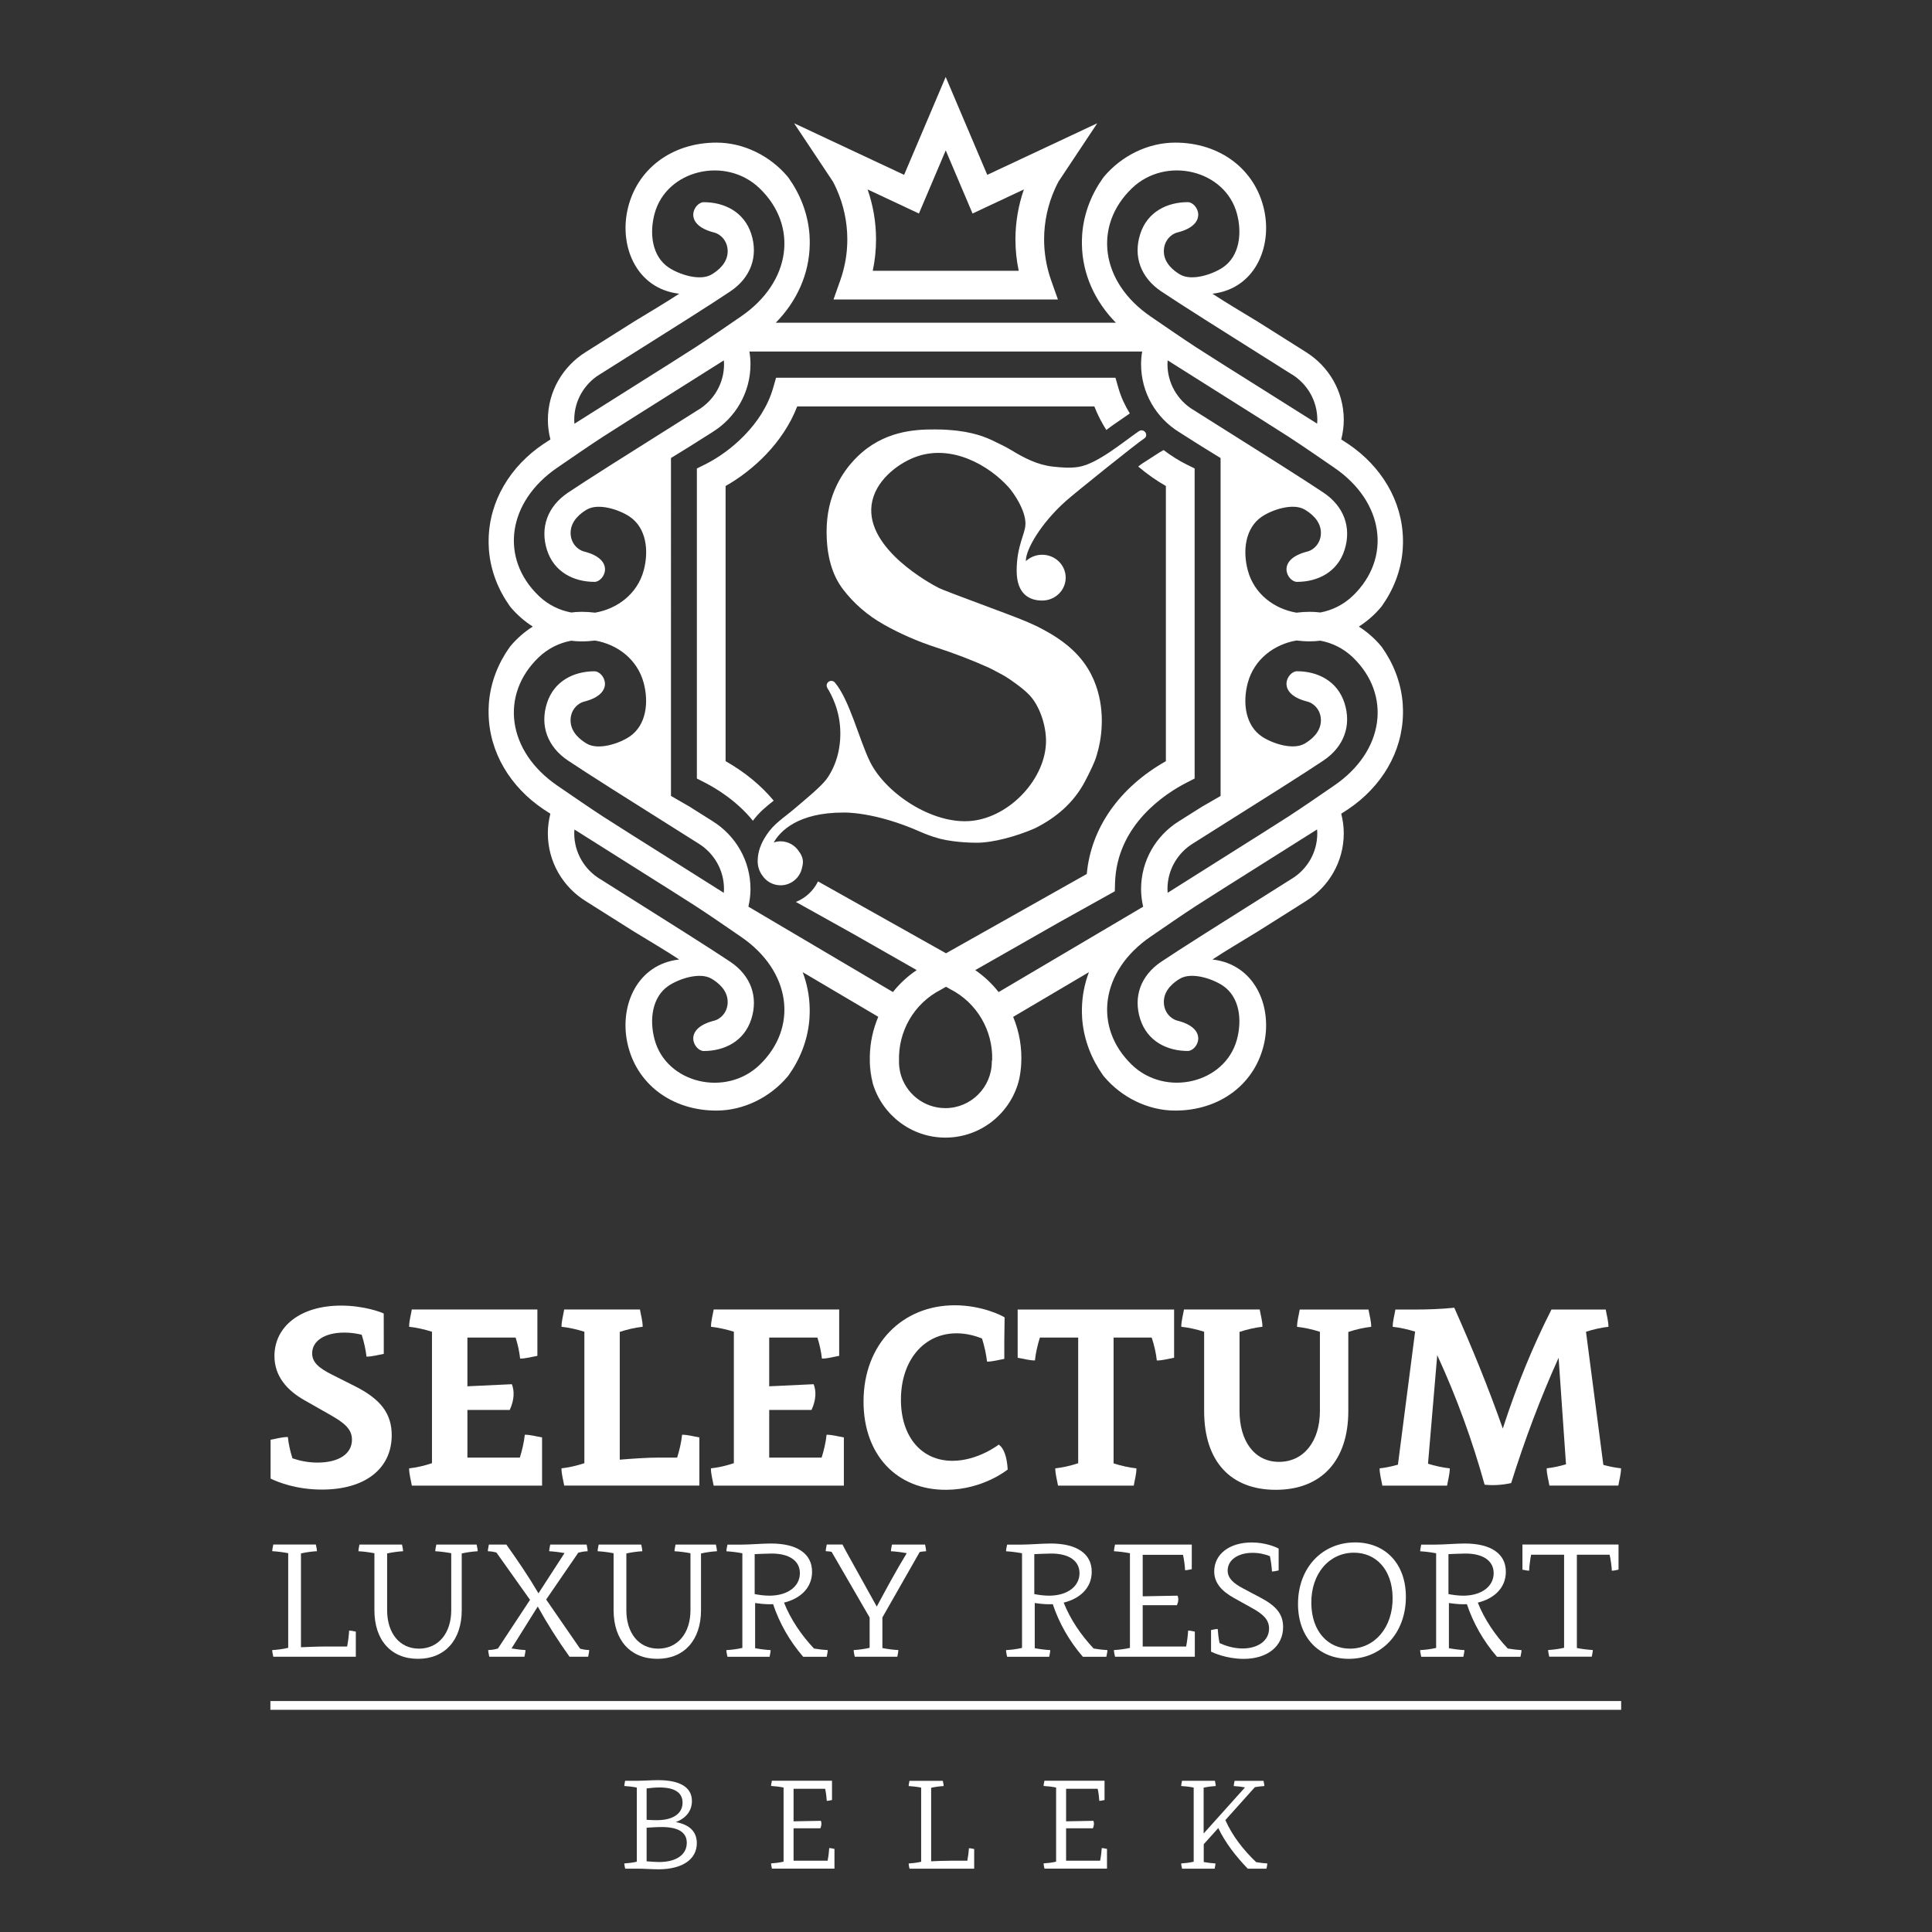 <?xml version="1.0" encoding="utf-8"?>
<!-- Generator: Adobe Illustrator 23.0.3, SVG Export Plug-In . SVG Version: 6.00 Build 0)  -->
<svg version="1.1" id="Layer_1" xmlns="http://www.w3.org/2000/svg" xmlns:xlink="http://www.w3.org/1999/xlink" x="0px" y="0px"
	 viewBox="0 0 425.2 425.2" style="enable-background:new 0 0 425.2 425.2;" xml:space="preserve">
<rect x="0" y="0" width="425.2" height="425.2" fill="#333333" stroke="none"/>
<style type="text/css">
	.st0{fill:#ffffff;}
	.st1{fill:none;}
	.st2{fill:#666566;}
	.st3{fill:#FFFFFF;}
</style>
<g id="XMLID_151_">
	<g>
		
			<linearGradient id="SVGID_1_" gradientUnits="userSpaceOnUse" x1="209.521" y1="125.776" x2="209.521" y2="198.833" gradientTransform="matrix(1 0 0 1 0 9.976)">
			<stop  offset="0.122" style="stop-color:#A21D21"/>
			<stop  offset="1" style="stop-color:#5F0B0C"/>
		</linearGradient>
		<path class="st0" d="M252.26,95.74c0-0.57-0.46-1.03-1.03-1.03c-0.24,0-0.44,0.09-0.62,0.23l-0.01-0.01
			c-3.54,2.45-9.08,7.13-13.18,7.82c-1.84,0.31-3.82,0.15-5.71-0.06c-3.34-0.37-6.27-1.87-9.11-3.6c-1.26-0.77-2.61-1.39-3.94-2.04
			c-1.58-0.77-4.54-2.07-9.79-2.42c-0.48-0.05-0.96-0.08-1.41-0.09c-4.25-0.09-10.67-0.23-16.57,4.09
			c-1.03,0.76-4.36,3.34-6.67,8.03c-1.53,3.11-2.3,6.55-2.3,10.33c0,5.31,1.2,9.54,3.6,12.69c2.4,3.15,5.39,5.74,8.97,7.76
			c3.58,2.02,7.44,3.72,11.58,5.06c4.14,1.35,8,2.84,11.58,4.46c0.31,0.14,0.58,0.3,0.88,0.44c0.68,0.36,1.37,0.71,2.03,1.08
			c0.21,0.11,0.41,0.23,0.61,0.35c0.87,0.5,3.95,2.59,5.44,4.2c2.23,2.4,3.56,6.55,3.6,9.86c0.1,8.28-7.83,16.93-16.44,17.78
			c-8.49,0.84-18.88-6.04-22.32-13.07c-2.36-4.82-4.51-13.66-7.74-17.42c0,0,0,0,0,0c-0.19-0.2-0.45-0.33-0.75-0.33
			c-0.57,0-1.03,0.46-1.03,1.03c0,0.18,0.06,0.34,0.14,0.49c0,0-0.01,0.01-0.01,0.01c0.95,1.53,2.83,5.04,2.88,9.8
			c0.01,1.33,0,5.28-2.33,9.22c-0.14,0.23-0.24,0.4-0.31,0.51c-1.03,1.62-3.06,3.35-7.12,6.8c-2.89,2.46-4.82,3.5-6.55,6.15
			c-1.1,1.69-1.85,3.47-1.88,5.58c-0.02,1.24,0.36,2.32,0.98,3.18c0.86,1.33,2.35,2.22,4.06,2.22c2.36,0,4.32-1.7,4.74-3.94
			c0.06-0.24,0.12-0.5,0.15-0.76c0.14-0.95-0.22-1.93-0.81-2.7c-0.86-1.36-2.36-2.28-4.09-2.28c-0.53,0-1.03,0.1-1.5,0.26
			c1.41-2.51,5.35-6.59,15.31-6.59c0,0,6.75-0.3,17.04,4.27c0.21,0.09,1.28,0.57,2.8,1.07c0.43,0.14,0.9,0.28,1.42,0.42
			c1.08,0.28,4.12,0.88,8.12,0.88c3.68,0,8.88-1.46,12.71-3.14c0.07-0.04,0.12-0.05,0.16-0.07c4.59-2.31,8.38-5.52,10.85-10.11
			c1.36-2.54,2.22-4.52,2.47-5.28c0.12-0.36,0.91-2.75,1.18-5.44c0.17-1.65,0.94-9.16-3.79-15.59c-2.95-4.01-7.01-6.22-8.97-7.29
			c-0.73-0.4-1.36-0.71-2.17-1.08c-2.08-0.97-4.32-1.81-9.41-3.71c-7.11-2.66-10.67-3.98-11.58-4.46
			c-1.38-0.72-15.86-8.43-14.6-18.18c0.68-5.22,5.61-8.96,9.41-10.45c8.14-3.18,16.55,1.86,20.76,6.58c1,1.12,3.7,4.89,3.7,8.04
			c0,0.02-0.01,0.03-0.01,0.05c0,2.09-1.93,4.74-1.93,10.26c0,5.2,2.85,6.57,5.61,6.57c2.86,0,5.18-2.25,5.18-5.04
			c0-2.78-2.32-5.04-5.18-5.04c-1.39,0-2.65,0.54-3.58,1.4c0-0.04,0-0.08,0-0.13c0-2.41,3.22-8.1,8.77-13.07
			c1.85-1.66,15.62-12.73,17.21-13.74l-0.01-0.02C252.07,96.4,252.26,96.09,252.26,95.74z"/>
	</g>
</g>
<path id="XMLID_150_" class="st1" d="M125.71,134.8c0.76-0.1,1.53-0.15,2.3-0.15c1.01,0,1.99,0.07,2.95,0.19
	c4.92-0.84,9.3-4.12,10.7-9.27c1.19-4.38,0.57-9.4-3.09-11.87c-2.23-1.5-6.87-3.1-9.48-1.52c-1.19,0.72-3.51,2.37-3.51,5.09
	c0,2.43,1.75,3.81,2.92,4.1c7.17,1.77,4.45,6.69,2.35,6.69c-4.48,0-8.9-2.08-10.47-7.02c-1.57-4.92,0.1-9.6,4.66-12.64
	c2.52-1.68,5.07-3.31,7.63-4.94c0.66-0.42,1.33-0.85,1.99-1.27l8.16-5.15l3.76-2.37l6.88-4.34l0.32-0.2l0,0.01
	c3.34-2.08,5.57-5.77,5.57-9.99c0-0.29-0.02-0.56-0.04-0.84l-17.54,11.06l-1,0.63l-1.75,1.1l-6.32,4.02
	c-3.53,2.31-6.18,4.16-10.03,6.79c-11.09,7.57-12.66,20-4.11,28.22C120.62,133.12,123.12,134.31,125.71,134.8z"/>
<path id="XMLID_149_" class="st1" d="M163.06,206.15c-3.85-2.63-6.5-4.49-10.03-6.79l-6.32-4.02l-1.75-1.1l-1-0.63l-17.54-11.06
	c-0.02,0.28-0.04,0.56-0.04,0.84c0,4.22,2.23,7.92,5.57,9.99l0-0.01l0.32,0.2l6.88,4.34l3.76,2.37l8.16,5.15
	c0.66,0.42,1.33,0.85,1.99,1.27c2.56,1.63,5.11,3.26,7.63,4.94c4.55,3.04,6.22,7.72,4.66,12.64c-1.58,4.94-5.99,7.02-10.47,7.02
	c-2.1,0-4.82-4.92,2.35-6.69c1.17-0.29,2.92-1.67,2.92-4.11c0-2.72-2.32-4.37-3.51-5.09c-2.6-1.57-7.25,0.02-9.48,1.52
	c-3.67,2.47-4.28,7.49-3.09,11.87c2.61,9.61,15.65,12.72,23.1,5.56C175.72,226.15,174.15,213.72,163.06,206.15z"/>
<path id="XMLID_148_" class="st1" d="M143.95,82.2l1-0.63l1.75-1.1l6.32-4.02c3.53-2.31,6.18-4.16,10.03-6.79
	c11.09-7.57,12.66-20,4.11-28.22c-7.45-7.16-20.49-4.05-23.1,5.56c-1.19,4.37-0.58,9.4,3.09,11.87c2.23,1.5,6.87,3.1,9.48,1.52
	c1.19-0.72,3.51-2.37,3.51-5.09c0-2.44-1.75-3.82-2.92-4.11c-7.17-1.77-4.45-6.69-2.35-6.69c4.48,0,8.89,2.08,10.47,7.02
	c1.57,4.92-0.1,9.6-4.66,12.64c-2.52,1.68-5.07,3.31-7.63,4.94c-0.66,0.42-1.33,0.85-1.99,1.27l-8.16,5.15l-3.76,2.37l-6.88,4.34
	l-0.32,0.2l0-0.01c-3.34,2.08-5.57,5.77-5.57,9.99c0,0.28,0.02,0.56,0.04,0.84L143.95,82.2z"/>
<path id="XMLID_147_" class="st1" d="M139.02,183.7l1.75,1.1l1,0.63l17.54,11.06c0.02-0.28,0.04-0.56,0.04-0.84
	c0-4.22-2.23-7.91-5.57-9.99l0,0l-0.32-0.2l-6.88-4.34l-3.76-2.37l-8.16-5.15c-0.66-0.42-1.33-0.85-1.99-1.27
	c-2.56-1.63-5.11-3.26-7.63-4.94c-4.55-3.04-6.22-7.72-4.66-12.64c1.58-4.94,5.99-7.02,10.47-7.02c2.1,0,4.82,4.92-2.35,6.69
	c-1.17,0.29-2.92,1.67-2.92,4.11c0,2.72,2.32,4.37,3.51,5.09c2.6,1.57,7.25-0.02,9.48-1.52c3.67-2.47,4.28-7.49,3.09-11.87
	c-1.4-5.14-5.78-8.42-10.7-9.27c-0.96,0.12-1.94,0.19-2.95,0.19c-0.77,0-1.54-0.05-2.3-0.15c-2.59,0.48-5.09,1.68-7.15,3.66
	c-8.55,8.22-6.98,20.65,4.11,28.22c3.86,2.63,6.5,4.49,10.03,6.79L139.02,183.7z"/>
<path id="XMLID_146_" class="st1" d="M253.23,69.65c3.85,2.63,6.5,4.49,10.03,6.79l6.32,4.02l1.75,1.1l1,0.63l17.54,11.06
	c0.02-0.28,0.04-0.56,0.04-0.84c0-4.22-2.23-7.92-5.57-9.99l0,0.01l-0.33-0.2l-6.88-4.34l-3.76-2.37l-8.16-5.15
	c-0.66-0.42-1.33-0.84-1.99-1.27c-2.56-1.63-5.11-3.26-7.63-4.94c-4.55-3.04-6.22-7.72-4.66-12.64c1.58-4.94,5.99-7.02,10.47-7.02
	c2.1,0,4.82,4.91-2.35,6.69c-1.17,0.29-2.92,1.67-2.92,4.11c0,2.72,2.32,4.37,3.51,5.09c2.6,1.57,7.25-0.02,9.48-1.52
	c3.67-2.47,4.28-7.49,3.09-11.87c-2.61-9.62-15.65-12.73-23.1-5.56C240.57,49.65,242.14,62.08,253.23,69.65z"/>
<path id="XMLID_145_" class="st1" d="M277.27,92.1l-1.75-1.1l-1-0.63L256.98,79.3c-0.02,0.28-0.04,0.56-0.04,0.84
	c0,4.22,2.23,7.91,5.57,9.99l0-0.01l0.32,0.2l6.88,4.34l3.76,2.37l8.16,5.15c0.66,0.42,1.33,0.84,1.99,1.27
	c2.56,1.63,5.11,3.26,7.63,4.94c4.55,3.04,6.22,7.72,4.66,12.64c-1.58,4.94-5.99,7.02-10.47,7.02c-2.1,0-4.82-4.91,2.35-6.69
	c1.17-0.29,2.92-1.67,2.92-4.1c0-2.72-2.32-4.37-3.51-5.09c-2.6-1.57-7.25,0.02-9.48,1.52c-3.67,2.47-4.28,7.49-3.09,11.87
	c1.4,5.14,5.78,8.42,10.7,9.27c0.96-0.12,1.94-0.19,2.95-0.19c0.77,0,1.54,0.06,2.3,0.15c2.59-0.49,5.08-1.68,7.15-3.67
	c8.55-8.22,6.98-20.65-4.11-28.22c-3.85-2.63-6.5-4.49-10.03-6.79L277.27,92.1z"/>
<path id="XMLID_144_" class="st1" d="M192.08,59.59h32.12c-0.48-2.26-0.72-4.58-0.72-6.91c0-3.75,0.63-7.47,1.86-10.99l-11.3,5.3
	l-5.9-13.89l-5.9,13.89l-11.29-5.3c1.22,3.52,1.86,7.24,1.86,10.99C192.8,55.02,192.56,57.33,192.08,59.59z"/>
<path id="XMLID_143_" class="st1" d="M290.58,141c-0.76,0.1-1.53,0.15-2.3,0.15c-1.01,0-1.99-0.07-2.95-0.19
	c-4.92,0.84-9.3,4.12-10.7,9.27c-1.19,4.38-0.57,9.4,3.09,11.87c2.23,1.5,6.87,3.1,9.48,1.52c1.19-0.72,3.51-2.37,3.51-5.09
	c0-2.44-1.75-3.82-2.92-4.11c-7.17-1.77-4.45-6.69-2.35-6.69c4.48,0,8.9,2.08,10.47,7.02c1.57,4.92-0.1,9.6-4.66,12.64
	c-2.52,1.68-5.07,3.31-7.63,4.94c-0.66,0.42-1.33,0.85-1.99,1.27l-8.16,5.15l-3.76,2.37l-6.88,4.34l-0.32,0.2l0,0
	c-3.34,2.08-5.57,5.77-5.57,9.99c0,0.29,0.02,0.56,0.04,0.84l17.54-11.06l1-0.63l1.75-1.1l6.32-4.02c3.53-2.31,6.18-4.16,10.03-6.79
	c11.09-7.57,12.66-20,4.11-28.22C295.67,142.68,293.17,141.49,290.58,141z"/>
<path id="XMLID_140_" class="st1" d="M251.12,195.65c0-6.29,3.32-11.79,8.29-14.9l0,0l0.01-0.01l5.14-3.24l4.06-2.34V100.8
	l-4.06-2.5l-5.14-3.25l-0.01-0.01h0c-4.97-3.1-8.29-8.61-8.29-14.9c0-0.95,0.09-1.88,0.24-2.78h-86.44c0.15,0.9,0.24,1.83,0.24,2.78
	c0,6.29-3.32,11.79-8.29,14.9l-0.01,0.01l-5.14,3.25l-4.06,2.5v74.37l4.06,2.34l5.14,3.24l0.01,0.01v0c4.97,3.1,8.29,8.61,8.29,14.9
	c0,1.34-0.17,2.63-0.46,3.88l31.81,18.79c1.46-1.84,3.21-3.48,5.23-4.83l-13.84-7.89l-12.75-7.11c2.12-0.84,3.87-2.45,4.87-4.52
	l28.17,15.82l30.99-17.46c0.93-10.14,7.17-19.04,17.41-24.83v-60.56c-2.01-1.14-4.09-2.58-6.09-4.29c0.39-0.3,0.68-0.52,0.85-0.63
	l3.77-2.43l0.97-0.56c1.73,1.32,3.48,2.4,5.07,3.18l1.76,0.87v68.24l-1.72,0.88c-4.63,2.36-15.43,9.25-15.8,22.14l-0.05,1.8
	l-12.26,6.83l-18.46,10.52c1.99,1.36,3.71,3,5.15,4.83l31.81-18.79C251.3,198.29,251.12,196.99,251.12,195.65z M245.42,93.21
	c-0.68,0.47-1.32,0.95-1.94,1.41c-1.02-1.62-1.92-3.34-2.63-5.18h-65.4c-3.12,8.07-9.76,14.11-15.76,17.51v60.56
	c4.25,2.41,7.81,5.35,10.59,8.69c-1.61,1.27-3.14,2.5-4.58,4.42c-3.54-4.38-8.03-7.1-10.61-8.41l-1.72-0.88V103.1l1.76-0.87
	c5.47-2.7,12.68-8.72,15.01-16.81l0.66-2.29h74.69l0.66,2.29c0.57,1.99,1.44,3.85,2.5,5.57L245.42,93.21z"/>
<path id="XMLID_139_" class="st1" d="M272.34,193.6l-1,0.63l-1.75,1.1l-6.32,4.02c-3.53,2.31-6.18,4.16-10.03,6.79
	c-11.09,7.57-12.66,20-4.11,28.22c7.45,7.16,20.49,4.05,23.1-5.56c1.19-4.38,0.57-9.4-3.09-11.87c-2.23-1.5-6.87-3.1-9.48-1.52
	c-1.19,0.72-3.51,2.37-3.51,5.09c0,2.44,1.75,3.82,2.92,4.11c7.17,1.77,4.45,6.69,2.35,6.69c-4.48,0-8.89-2.08-10.47-7.02
	c-1.57-4.92,0.1-9.6,4.66-12.64c2.52-1.68,5.07-3.31,7.63-4.94c0.66-0.42,1.33-0.84,1.99-1.27l8.16-5.15l3.76-2.37l6.88-4.34
	l0.33-0.2l0,0.01c3.34-2.08,5.57-5.77,5.57-9.99c0-0.28-0.02-0.56-0.04-0.84L272.34,193.6z"/>
<path id="XMLID_138_" class="st2" d="M191.42,232.51c-0.03,0.38-0.04,0.76-0.04,1.15c0,1.67,0.25,3.29,0.71,4.82
	C191.6,236.5,191.39,234.49,191.42,232.51z"/>
<path id="XMLID_137_" class="st2" d="M224.74,234.32c-0.07,1.04-0.21,2.08-0.42,3.12C224.55,236.43,224.69,235.38,224.74,234.32z"/>
<path id="XMLID_136_" class="st2" d="M197.85,233.66c0,0.87,0.11,1.71,0.31,2.52c-0.18-0.91-0.28-1.82-0.31-2.73
	C197.85,233.52,197.85,233.59,197.85,233.66z"/>
<path id="XMLID_135_" class="st3" d="M155.13,102.23l-1.76,0.87v68.24l1.72,0.88c2.58,1.32,7.07,4.04,10.61,8.41
	c1.43-1.93,2.97-3.15,4.58-4.42c-2.78-3.34-6.34-6.28-10.59-8.69v-60.56c6-3.4,12.64-9.44,15.76-17.51h65.4
	c0.71,1.84,1.61,3.56,2.63,5.18c0.62-0.47,1.26-0.94,1.94-1.41l3.23-2.23c-1.06-1.72-1.93-3.58-2.5-5.57l-0.66-2.29H170.8
	l-0.66,2.29C167.81,93.5,160.6,99.53,155.13,102.23z"/>
<path id="XMLID_132_" class="st3" d="M183.31,39.96c0.28,0.53,0.55,1.07,0.79,1.62c1.56,3.47,2.38,7.27,2.38,11.1
	c0,2.34-0.3,4.66-0.9,6.91c-0.19,0.71-0.4,1.41-0.65,2.11l-1.49,4.21h49.39l-1.49-4.21c-0.25-0.69-0.46-1.4-0.65-2.11
	c-0.59-2.25-0.9-4.57-0.9-6.91c0-3.83,0.82-7.63,2.38-11.1c0.25-0.55,0.51-1.09,0.79-1.62l6.44-9.69l2.09-3.14l-1.91,0.89
	l-6.58,3.09l-15.72,7.37l-5.72-13.46l-3.43-8.08l-3.43,8.08l-5.72,13.46l-15.72-7.37l-6.58-3.09l-1.91-0.89l2.09,3.14L183.31,39.96z
	 M202.24,46.99l5.9-13.89l5.9,13.89l11.3-5.3c-1.22,3.52-1.86,7.24-1.86,10.99c0,2.33,0.24,4.64,0.72,6.91h-32.12
	c0.48-2.26,0.72-4.58,0.72-6.91c0-3.75-0.63-7.47-1.86-10.99L202.24,46.99z"/>
<path id="XMLID_119_" class="st3" d="M112.41,142.12c-0.08,0.1-0.16,0.2-0.24,0.3c-2.53,3.55-4.15,7.65-4.55,12.06
	c-0.01,0.17-0.03,0.34-0.04,0.51c-0.03,0.4-0.04,0.8-0.05,1.21c-0.01,0.27-0.01,0.54,0,0.81c0.12,8.59,4.82,16.2,12.05,21.07
	l0.67,0.43l0,0.01l0.88,0.56c-0.01,0.04-0.02,0.07-0.03,0.11c-0.33,1.35-0.53,2.75-0.53,4.2c0,6.29,3.32,11.8,8.29,14.9l0,0
	l0.01,0.01l5.15,3.25l5.39,3.4c3.47,2.12,7.17,4.3,10.06,6.21c-0.06,0.01-0.12,0.02-0.18,0.03c-9.01,1.13-12.93,9.98-11.25,18.18
	c1.88,9.18,9.82,15.08,19.69,15.05c5.94-0.02,11.73-2.89,15.59-7.47c0.08-0.1,0.16-0.2,0.24-0.3c2.53-3.55,4.15-7.65,4.55-12.06
	c0.01-0.17,0.03-0.34,0.04-0.51c0.03-0.4,0.04-0.8,0.05-1.21c0.01-0.27,0.01-0.54,0-0.81c-0.04-2.83-0.58-5.55-1.54-8.1l16.63,9.82
	c-1.17,2.76-1.81,5.73-1.86,8.75c-0.04,1.99,0.18,3.99,0.67,5.97c2.07,6.86,8.45,11.87,15.97,11.87c7.9,0,14.53-5.52,16.25-12.91
	c0.21-1.04,0.35-2.08,0.42-3.12c0.23-3.63-0.38-7.24-1.76-10.54l16.67-9.84c-0.96,2.55-1.5,5.27-1.54,8.1c0,0.27,0,0.54,0,0.81
	c0.01,0.4,0.02,0.81,0.05,1.21c0.01,0.17,0.02,0.34,0.04,0.51c0.41,4.4,2.03,8.5,4.55,12.06c0.08,0.1,0.16,0.2,0.24,0.3
	c3.87,4.58,9.65,7.45,15.59,7.47c9.87,0.03,17.8-5.87,19.69-15.05c1.68-8.19-2.24-17.05-11.25-18.18c-0.06-0.01-0.12-0.02-0.18-0.03
	c2.9-1.9,6.6-4.09,10.06-6.21l5.39-3.4l5.15-3.25l0.01-0.01l0,0c4.97-3.1,8.29-8.61,8.29-14.9c0-1.45-0.2-2.85-0.53-4.2
	c-0.01-0.04-0.02-0.07-0.03-0.11l0.88-0.56l0-0.01l0.67-0.43c7.23-4.87,11.93-12.48,12.04-21.07c0-0.27,0-0.54,0-0.81
	c-0.01-0.41-0.02-0.81-0.05-1.21c-0.01-0.17-0.02-0.34-0.04-0.51c-0.41-4.41-2.03-8.5-4.55-12.06c-0.08-0.1-0.16-0.2-0.24-0.3
	c-1.39-1.64-3.03-3.07-4.83-4.22c1.8-1.15,3.44-2.57,4.83-4.22c0.08-0.1,0.16-0.2,0.24-0.31c2.53-3.55,4.15-7.65,4.55-12.05
	c0.01-0.17,0.03-0.34,0.04-0.51c0.03-0.4,0.04-0.81,0.05-1.21c0.01-0.27,0.01-0.54,0-0.81c-0.12-8.59-4.82-16.2-12.04-21.07
	l-0.67-0.43l0-0.01l-0.88-0.56c0.01-0.04,0.02-0.07,0.03-0.11c0.33-1.35,0.53-2.75,0.53-4.2c0-6.29-3.32-11.79-8.29-14.9h0
	l-0.01-0.01l-5.15-3.25l-5.39-3.4c-3.47-2.11-7.17-4.3-10.06-6.2c0.06-0.01,0.12-0.02,0.18-0.03c9.01-1.13,12.93-9.98,11.25-18.18
	c-1.89-9.18-9.82-15.08-19.69-15.05c-5.94,0.02-11.72,2.89-15.59,7.47c-0.08,0.1-0.16,0.2-0.24,0.31
	c-2.53,3.55-4.15,7.65-4.55,12.05c-0.01,0.17-0.03,0.34-0.04,0.51c-0.03,0.4-0.04,0.81-0.05,1.21c-0.01,0.27-0.01,0.54,0,0.81
	c0.09,6.61,2.9,12.63,7.48,17.28h-74.86c4.58-4.65,7.39-10.67,7.48-17.28c0-0.27,0-0.54,0-0.81c-0.01-0.4-0.02-0.81-0.05-1.21
	c-0.01-0.17-0.02-0.34-0.04-0.51c-0.41-4.4-2.03-8.5-4.55-12.05c-0.08-0.1-0.16-0.21-0.24-0.31c-3.87-4.58-9.65-7.45-15.59-7.47
	c-9.87-0.03-17.8,5.87-19.69,15.05c-1.68,8.19,2.24,17.05,11.25,18.18c0.06,0.01,0.12,0.02,0.18,0.03c-2.9,1.9-6.6,4.09-10.06,6.2
	l-5.39,3.4l-5.15,3.25l-0.01,0.01h0c-4.97,3.11-8.29,8.61-8.29,14.9c0,1.45,0.19,2.85,0.53,4.2c0.01,0.03,0.02,0.07,0.03,0.11
	l-0.88,0.56l0,0.01l-0.67,0.43c-7.23,4.87-11.93,12.48-12.05,21.07c0,0.27,0,0.54,0,0.81c0.01,0.4,0.02,0.81,0.05,1.21
	c0.01,0.17,0.02,0.34,0.04,0.51c0.4,4.4,2.03,8.5,4.55,12.05c0.08,0.1,0.16,0.21,0.24,0.31c1.39,1.65,3.03,3.06,4.83,4.22
	C115.44,139.05,113.8,140.47,112.41,142.12z M167.17,234.37c-7.45,7.16-20.49,4.05-23.1-5.56c-1.19-4.38-0.58-9.4,3.09-11.87
	c2.23-1.5,6.87-3.1,9.48-1.52c1.19,0.72,3.51,2.37,3.51,5.09c0,2.44-1.75,3.82-2.92,4.11c-7.17,1.77-4.45,6.69-2.35,6.69
	c4.48,0,8.89-2.08,10.47-7.02c1.57-4.92-0.1-9.6-4.66-12.64c-2.52-1.68-5.07-3.31-7.63-4.94c-0.66-0.42-1.33-0.84-1.99-1.27
	l-8.16-5.15l-3.76-2.37l-6.88-4.34l-0.32-0.2l0,0.01c-3.34-2.08-5.57-5.77-5.57-9.99c0-0.28,0.02-0.56,0.04-0.84l17.54,11.06l1,0.63
	l1.75,1.1l6.32,4.02c3.53,2.3,6.18,4.16,10.03,6.79C174.15,213.72,175.72,226.15,167.17,234.37z M218.28,233.66
	c0,5.63-4.58,10.22-10.22,10.22c-4.76,0-8.78-3.28-9.9-7.7c-0.2-0.81-0.31-1.65-0.31-2.52c0-0.07,0-0.14,0.01-0.21
	c-0.2-6.38,3.22-12.6,9.26-15.66l1.08-0.62l0.9,0.51c6.01,3.05,9.44,9.24,9.26,15.6C218.31,233.39,218.28,233.51,218.28,233.66z
	 M284.35,193.37L284.35,193.37l-0.33,0.2l-6.88,4.34l-3.76,2.37l-8.16,5.15c-0.66,0.42-1.33,0.85-1.99,1.27
	c-2.56,1.63-5.11,3.26-7.63,4.94c-4.55,3.04-6.22,7.72-4.66,12.64c1.58,4.94,5.99,7.02,10.47,7.02c2.1,0,4.82-4.92-2.35-6.69
	c-1.17-0.29-2.92-1.67-2.92-4.11c0-2.72,2.32-4.37,3.51-5.09c2.6-1.57,7.25,0.02,9.48,1.52c3.67,2.47,4.28,7.49,3.09,11.87
	c-2.61,9.61-15.65,12.72-23.1,5.56c-8.55-8.22-6.98-20.65,4.11-28.22c3.85-2.63,6.5-4.49,10.03-6.79l6.32-4.02l1.75-1.1l1-0.63
	l17.54-11.06c0.02,0.28,0.04,0.56,0.04,0.84C289.92,187.61,287.69,191.3,284.35,193.37z M293.62,172.89
	c-3.85,2.63-6.5,4.49-10.03,6.79l-6.32,4.02l-1.75,1.1l-1,0.63l-17.54,11.06c-0.02-0.28-0.04-0.56-0.04-0.84
	c0-4.22,2.23-7.91,5.57-9.99l0,0l0.32-0.2l6.88-4.34l3.76-2.37l8.16-5.15c0.66-0.42,1.33-0.85,1.99-1.27
	c2.56-1.63,5.11-3.26,7.63-4.94c4.55-3.04,6.22-7.72,4.66-12.64c-1.58-4.94-5.99-7.02-10.47-7.02c-2.1,0-4.82,4.92,2.35,6.69
	c1.17,0.29,2.92,1.67,2.92,4.11c0,2.72-2.32,4.37-3.51,5.09c-2.6,1.57-7.25-0.02-9.48-1.52c-3.67-2.47-4.28-7.49-3.09-11.87
	c1.4-5.14,5.78-8.42,10.7-9.27c0.96,0.12,1.94,0.19,2.95,0.19c0.77,0,1.54-0.05,2.3-0.15c2.59,0.48,5.08,1.68,7.15,3.66
	C306.29,152.89,304.71,165.32,293.62,172.89z M293.62,102.91c11.09,7.57,12.66,20,4.11,28.22c-2.07,1.99-4.57,3.18-7.15,3.67
	c-0.76-0.1-1.53-0.15-2.3-0.15c-1.01,0-1.99,0.07-2.95,0.19c-4.92-0.84-9.3-4.12-10.7-9.27c-1.19-4.38-0.57-9.4,3.09-11.87
	c2.23-1.5,6.87-3.1,9.48-1.52c1.19,0.72,3.51,2.37,3.51,5.09c0,2.43-1.75,3.81-2.92,4.1c-7.17,1.77-4.45,6.69-2.35,6.69
	c4.48,0,8.9-2.08,10.47-7.02c1.57-4.92-0.1-9.6-4.66-12.64c-2.52-1.68-5.07-3.31-7.63-4.94c-0.66-0.42-1.33-0.85-1.99-1.27
	l-8.16-5.15l-3.76-2.37l-6.88-4.34l-0.32-0.2l0,0.01c-3.34-2.08-5.57-5.77-5.57-9.99c0-0.29,0.02-0.56,0.04-0.84l17.54,11.06l1,0.63
	l1.75,1.1l6.32,4.02C287.12,98.42,289.77,100.28,293.62,102.91z M249.12,41.43c7.45-7.16,20.49-4.05,23.1,5.56
	c1.19,4.37,0.57,9.4-3.09,11.87c-2.23,1.5-6.87,3.1-9.48,1.52c-1.19-0.72-3.51-2.37-3.51-5.09c0-2.44,1.75-3.82,2.92-4.11
	c7.17-1.77,4.45-6.69,2.35-6.69c-4.48,0-8.89,2.08-10.47,7.02c-1.57,4.92,0.1,9.6,4.66,12.64c2.52,1.68,5.07,3.31,7.63,4.94
	c0.66,0.42,1.33,0.85,1.99,1.27l8.16,5.15l3.76,2.37l6.88,4.34l0.33,0.2l0-0.01c3.34,2.08,5.57,5.77,5.57,9.99
	c0,0.28-0.02,0.56-0.04,0.84L272.34,82.2l-1-0.63l-1.75-1.1l-6.32-4.02c-3.53-2.31-6.18-4.16-10.03-6.79
	C242.14,62.08,240.57,49.65,249.12,41.43z M251.37,77.37c-0.15,0.9-0.24,1.83-0.24,2.78c0,6.29,3.32,11.79,8.29,14.9h0l0.01,0.01
	l5.14,3.25l4.06,2.5v74.37l-4.06,2.34l-5.14,3.24l-0.01,0.01l0,0c-4.97,3.1-8.29,8.61-8.29,14.9c0,1.34,0.17,2.63,0.46,3.88
	l-31.81,18.79c-1.44-1.83-3.16-3.47-5.15-4.83l18.46-10.52l12.26-6.83l0.05-1.8c0.37-12.89,11.17-19.78,15.8-22.14l1.72-0.88V103.1
	l-1.76-0.87c-1.6-0.79-3.34-1.86-5.07-3.18l-0.97,0.56l-3.77,2.43c-0.17,0.11-0.46,0.33-0.85,0.63c2,1.71,4.08,3.15,6.09,4.29v60.56
	c-10.24,5.8-16.48,14.7-17.41,24.83L208.2,209.8l-28.17-15.82c-1,2.07-2.75,3.68-4.87,4.52l12.75,7.11l13.84,7.89
	c-2.02,1.36-3.77,2.99-5.23,4.83l-31.81-18.79c0.28-1.25,0.46-2.54,0.46-3.88c0-6.29-3.32-11.79-8.29-14.9v0l-0.01-0.01l-5.14-3.24
	l-4.06-2.34V100.8l4.06-2.5l5.14-3.25l0.01-0.01c4.97-3.1,8.29-8.61,8.29-14.9c0-0.95-0.09-1.88-0.24-2.78H251.37z M131.94,82.43
	L131.94,82.43l0.33-0.2l6.88-4.34l3.76-2.37l8.16-5.15c0.66-0.42,1.33-0.84,1.99-1.27c2.56-1.63,5.11-3.26,7.63-4.94
	c4.55-3.04,6.22-7.72,4.66-12.64c-1.58-4.94-5.99-7.02-10.47-7.02c-2.1,0-4.82,4.91,2.35,6.69c1.17,0.29,2.92,1.67,2.92,4.11
	c0,2.72-2.32,4.37-3.51,5.09c-2.6,1.57-7.25-0.02-9.48-1.52c-3.67-2.47-4.28-7.49-3.09-11.87c2.61-9.62,15.65-12.73,23.1-5.56
	c8.55,8.22,6.98,20.65-4.11,28.22c-3.85,2.63-6.5,4.49-10.03,6.79l-6.32,4.02l-1.75,1.1l-1,0.63l-17.54,11.06
	c-0.02-0.28-0.04-0.56-0.04-0.84C126.37,88.19,128.6,84.5,131.94,82.43z M122.67,102.91c3.86-2.63,6.5-4.49,10.03-6.79l6.32-4.02
	l1.75-1.1l1-0.63l17.54-11.06c0.02,0.28,0.04,0.56,0.04,0.84c0,4.22-2.23,7.91-5.57,9.99l0-0.01l-0.32,0.2l-6.88,4.34l-3.76,2.37
	l-8.16,5.15c-0.66,0.42-1.33,0.84-1.99,1.27c-2.56,1.63-5.11,3.26-7.63,4.94c-4.55,3.04-6.22,7.72-4.66,12.64
	c1.58,4.94,5.99,7.02,10.47,7.02c2.1,0,4.82-4.91-2.35-6.69c-1.17-0.29-2.92-1.67-2.92-4.1c0-2.72,2.32-4.37,3.51-5.09
	c2.6-1.57,7.25,0.02,9.48,1.52c3.67,2.47,4.28,7.49,3.09,11.87c-1.4,5.14-5.78,8.42-10.7,9.27c-0.96-0.12-1.94-0.19-2.95-0.19
	c-0.77,0-1.54,0.06-2.3,0.15c-2.59-0.49-5.09-1.68-7.15-3.67C110,122.91,111.58,110.48,122.67,102.91z M118.55,144.67
	c2.07-1.98,4.57-3.18,7.15-3.66c0.76,0.1,1.53,0.15,2.3,0.15c1.01,0,1.99-0.07,2.95-0.19c4.92,0.84,9.3,4.12,10.7,9.27
	c1.19,4.38,0.57,9.4-3.09,11.87c-2.23,1.5-6.87,3.1-9.48,1.52c-1.19-0.72-3.51-2.37-3.51-5.09c0-2.44,1.75-3.82,2.92-4.11
	c7.17-1.77,4.45-6.69,2.35-6.69c-4.48,0-8.89,2.08-10.47,7.02c-1.57,4.92,0.1,9.6,4.66,12.64c2.52,1.68,5.07,3.31,7.63,4.94
	c0.66,0.42,1.33,0.85,1.99,1.27l8.16,5.15l3.76,2.37l6.88,4.34l0.32,0.2l0,0c3.34,2.08,5.57,5.77,5.57,9.99
	c0,0.29-0.02,0.56-0.04,0.84l-17.54-11.06l-1-0.63l-1.75-1.1l-6.32-4.02c-3.53-2.31-6.18-4.16-10.03-6.79
	C111.58,165.32,110,152.89,118.55,144.67z"/>
<g id="XMLID_4_">
	<path id="XMLID_118_" class="st3" d="M86.21,316.01c0.05-4.87-2.41-8.1-8.19-10.98l-5.1-2.57c-2.87-1.45-4.22-2.71-4.22-4.62
		c0-2.73,2.77-4.56,7.07-4.56c1.39,0,2.69,0.19,3.83,0.47c0.52,1.61,0.89,3.32,1.06,4.82c1.27,0,2.53-0.38,3.8-0.6v-4.44l-0.01-4.45
		c-0.47-0.26-4.36-1.74-9.37-1.74c-9.02,0-14.68,4.64-14.68,11.11c0,4.43,2.78,7.54,6.54,9.68l5.7,3.24
		c3.12,1.77,4.84,3.13,4.82,5.53c-0.03,3.08-2.91,4.99-7.58,4.99c-2.07,0-3.94-0.4-5.52-0.94c-0.5-1.57-0.86-3.23-1.01-4.69
		c-1.27,0-2.53,0.38-3.8,0.6v8.55c1.71,0.84,5.77,2.42,11.28,2.42C80.38,327.84,86.13,323.23,86.21,316.01z"/>
	<path id="XMLID_117_" class="st3" d="M90.04,323.16c0,1.27,0.38,2.53,0.6,3.8h28.66v-10.61c-1.27-0.21-2.53-0.59-3.8-0.59
		c-0.17,1.61-0.57,3.38-1.09,5.03h-11.54v-10.48h9.31c0.99-2.12,1.09-4.11,0.47-5.67l-9.78,0.46v-10.73h10.61
		c0.49,1.55,0.84,3.18,0.99,4.63c1.27,0,2.53-0.38,3.8-0.6v-10.2H90.63c-0.21,1.27-0.59,2.53-0.59,3.8
		c1.61,0.17,3.38,0.57,5.03,1.09v28.93C93.4,322.59,91.61,322.99,90.04,323.16z"/>
	<path id="XMLID_116_" class="st3" d="M153.92,316.35c-1.27-0.21-2.53-0.59-3.8-0.59c-0.17,1.62-0.57,3.38-1.09,5.03h-4.09
		c-2.57,0-6.02,0.25-8.54,0.46v-28.12c1.67-0.56,3.47-0.96,5.04-1.13c0-1.27-0.38-2.53-0.6-3.8h-12.22l-4.45,0
		c-0.21,1.27-0.59,2.53-0.59,3.8c1.62,0.17,3.38,0.57,5.03,1.09v28.93c-1.67,0.56-3.47,0.96-5.04,1.13c0,1.27,0.38,2.53,0.6,3.8
		h29.75V316.35z"/>
	<path id="XMLID_115_" class="st3" d="M156.46,323.16c0,1.27,0.38,2.53,0.6,3.8h28.66v-10.61c-1.27-0.21-2.53-0.59-3.8-0.59
		c-0.17,1.61-0.57,3.38-1.09,5.03h-11.54v-10.48h9.31c0.99-2.12,1.09-4.11,0.47-5.67l-9.78,0.46v-10.73h10.61
		c0.49,1.55,0.84,3.18,0.99,4.63c1.27,0,2.53-0.38,3.8-0.6v-10.2h-27.62c-0.21,1.27-0.59,2.53-0.59,3.8
		c1.61,0.17,3.38,0.57,5.03,1.09v28.93C159.83,322.59,158.03,322.99,156.46,323.16z"/>
	<path id="XMLID_114_" class="st3" d="M219.81,317.93c0,0-4.58,3.57-10.19,3.57c-6.8,0-11.34-5.26-11.34-13.46
		c0-8.63,5.03-14.6,12.24-14.6c2.16,0,4.1,0.53,5.61,1.15c0.53,1.71,0.93,3.51,1.1,5.08c1.27,0,2.53-0.38,3.8-0.6v-4.13l0.07-5
		c-0.47-0.35-4.97-2.67-10.98-2.67c-11.44,0-20.06,8.45-20.07,21.17c-0.01,11.73,7.3,19.52,18.24,19.44
		c8.13-0.05,13.49-4.47,13.49-4.47C221.6,320.52,220.91,318.7,219.81,317.93z"/>
	<path id="XMLID_113_" class="st3" d="M253.47,294.38c0.56,1.67,0.96,3.47,1.13,5.04c1.27,0,2.53-0.38,3.8-0.6l0-4.44v-6.17h-34.43
		v10.61c1.27,0.21,2.53,0.59,3.8,0.59c0.17-1.62,0.57-3.38,1.09-5.03h8.43v27.65c-1.67,0.56-3.47,0.96-5.04,1.13
		c0,1.27,0.38,2.53,0.6,3.8h16.67c0.21-1.27,0.59-2.53,0.59-3.8c-1.62-0.17-3.38-0.57-5.03-1.09v-27.69H253.47z"/>
	<path id="XMLID_112_" class="st3" d="M296.74,310.55v-17.41c1.67-0.56,3.47-0.96,5.04-1.13c0-1.27-0.38-2.53-0.6-3.8l-15.13,0
		c-0.21,1.27-0.59,2.53-0.59,3.8c1.61,0.17,3.38,0.57,5.03,1.09v17.45c0,6.71-3.61,11.18-8.99,11.18c-5.52,0-8.7-4.71-8.7-11.18
		v-17.42c1.67-0.56,3.47-0.96,5.04-1.13c0-1.27-0.38-2.53-0.6-3.8h-16.67c-0.21,1.27-0.59,2.53-0.59,3.8
		c1.62,0.17,3.38,0.57,5.03,1.09v17.45c0,11.12,5.86,17.34,15.76,17.34C290.95,327.89,296.74,321.31,296.74,310.55z"/>
	<path id="XMLID_111_" class="st3" d="M306.51,292.01c1.58,0.16,3.31,0.55,4.93,1.06l-3.78,29.28c-1.37,0.39-2.77,0.68-4.03,0.81
		c0,1.27,0.38,2.53,0.6,3.8h14.25c0.21-1.27,0.59-2.53,0.59-3.8c-1.54-0.16-3.21-0.53-4.79-1.02l2.03-23.9
		c4.26,9.25,7.72,18.77,10.43,28.52c1.81,0.18,3.74,0.1,5.84-0.36c2.96-9.45,6.41-18.65,10.44-27.57l1.63,23.44
		c-1.44,0.43-2.93,0.74-4.25,0.88c0,1.27,0.38,2.53,0.6,3.8h15.17c0.21-1.27,0.59-2.53,0.59-3.8c-1.25-0.13-2.59-0.4-3.89-0.75
		l-3.82-29.3c1.65-0.54,3.4-0.93,4.94-1.09c0-1.27-0.38-2.53-0.6-3.8h-11.94c-4.09,8.04-7.63,16.67-10.71,26.19
		c-3.2-9.08-6.79-17.88-10.68-26.59c-2.76,0.29-5.88,0.4-8.68,0.4h-4.28C306.9,289.48,306.51,290.74,306.51,292.01z"/>
	<rect id="XMLID_109_" x="59.51" y="374.37" class="st3" width="297.28" height="1.93"/>
	<path id="XMLID_105_" class="st3" d="M148.73,401.01c2.27-0.85,3.55-2.5,3.55-4.64c0-3.02-2.62-4.59-7.45-4.59
		c-1.43,0-3.34,0.14-4.68,0.14l-2.57,0c-0.06,0.38-0.18,0.77-0.18,1.15c0.78,0.04,1.83,0.16,2.75,0.34v16.32
		c-0.94,0.22-2.02,0.34-2.75,0.38c0,0.38,0.12,0.77,0.19,1.15h2.61c1.55,0,3.37,0.14,4.7,0.14c5.33,0,8.46-2.22,8.46-5.76
		C153.35,403.1,151.75,401.57,148.73,401.01z M142.31,393.6c0.9-0.11,1.94-0.21,2.8-0.21c3.21,0,5.11,1.02,5.11,3.35
		c0,2.3-1.95,3.85-5.67,3.85c-0.72,0-1.64-0.04-2.24-0.08L142.31,393.6z M145.04,409.8c-0.71,0-1.77-0.08-2.73-0.16v-7.39
		c0.82-0.06,2.18-0.15,3.36-0.15c3.42,0,5.48,1.06,5.48,3.46C151.15,408.17,148.88,409.8,145.04,409.8z"/>
	<path id="XMLID_104_" class="st3" d="M182.14,409.51h-7.49v-7.13h5.9c0.27-0.61,0.3-1.19,0.11-1.65l-6.01,0.11v-7.16h6.95
		c0.2,0.92,0.32,1.95,0.36,2.66c0.38,0,0.77-0.12,1.15-0.19v-4.24h-13.23c-0.06,0.38-0.18,0.77-0.18,1.15
		c0.78,0.04,1.83,0.16,2.75,0.34v16.32c-0.94,0.22-2.02,0.34-2.75,0.38c0,0.38,0.12,0.77,0.19,1.15h13.76l0-1.77v-2.57
		c-0.38-0.06-0.77-0.18-1.15-0.18C182.45,407.54,182.33,408.59,182.14,409.51z"/>
	<path id="XMLID_103_" class="st3" d="M212.89,409.51h-3.63c-1.56,0-3.3,0.08-4.33,0.13v-16.18c0.94-0.22,2.02-0.34,2.75-0.38
		c0-0.38-0.12-0.77-0.18-1.15h-4.77l-2.57,0c-0.06,0.38-0.18,0.77-0.18,1.15c0.78,0.04,1.83,0.16,2.75,0.34v16.32
		c-0.94,0.22-2.02,0.34-2.75,0.38c0,0.38,0.12,0.77,0.19,1.15l14.23,0v-4.33c-0.38-0.06-0.77-0.18-1.15-0.18
		C213.2,407.54,213.07,408.59,212.89,409.51z"/>
	<path id="XMLID_102_" class="st3" d="M242.12,409.51h-7.49v-7.13h5.9c0.27-0.61,0.3-1.19,0.11-1.65l-6.01,0.11v-7.16h6.95
		c0.2,0.92,0.32,1.95,0.36,2.66c0.38,0,0.77-0.12,1.15-0.19v-4.24h-13.23c-0.06,0.38-0.18,0.77-0.18,1.15
		c0.78,0.04,1.83,0.16,2.75,0.34v16.32c-0.94,0.22-2.02,0.34-2.75,0.38c0,0.38,0.12,0.77,0.19,1.15h13.76l0-1.77v-2.57
		c-0.38-0.06-0.77-0.18-1.15-0.18C242.42,407.54,242.3,408.59,242.12,409.51z"/>
	<path id="XMLID_101_" class="st3" d="M269.68,400.57l6.5-7.25c0.75-0.13,1.52-0.21,2.08-0.24c0-0.38-0.12-0.77-0.18-1.15h-3.8
		l-2.57,0c-0.06,0.38-0.18,0.77-0.18,1.15c0.7,0.03,1.63,0.14,2.48,0.29l-9.11,10.15v-10.09c0.92-0.2,1.95-0.32,2.66-0.36
		c0-0.38-0.12-0.77-0.18-1.15h-7.24c-0.06,0.38-0.18,0.77-0.18,1.15c0.78,0.04,1.83,0.16,2.75,0.34v16.32
		c-0.94,0.22-2.02,0.34-2.75,0.38c0,0.38,0.12,0.77,0.19,1.15h7.17c0.06-0.38,0.18-0.77,0.18-1.15c-0.73-0.04-1.7-0.15-2.58-0.31
		v-3.92l3.2-3.56c1.56,3.26,3.89,6.25,6.49,8.94h4.12c0.06-0.38,0.18-0.77,0.18-1.15c-0.7-0.03-1.61-0.14-2.46-0.29
		C273.67,407.17,271.24,404.08,269.68,400.57z"/>
	<path id="XMLID_100_" class="st3" d="M59.91,363.15c0,0.49,0.15,0.98,0.24,1.47l18.16,0v-5.53c-0.49-0.08-0.98-0.23-1.47-0.23
		c-0.05,0.99-0.21,2.33-0.44,3.51h-4.63c-1.99,0-4.21,0.1-5.53,0.16v-20.65c1.2-0.28,2.58-0.44,3.51-0.49
		c0-0.49-0.15-0.98-0.24-1.47h-6.08l-3.28,0c-0.08,0.49-0.23,0.98-0.23,1.47c0.99,0.05,2.33,0.21,3.51,0.44v20.83
		C62.22,362.95,60.85,363.11,59.91,363.15z"/>
	<path id="XMLID_99_" class="st3" d="M78.89,341.4c0.99,0.05,2.33,0.21,3.51,0.44v12.54c0,6.64,3.71,10.7,9.6,10.7
		c5.95,0,9.62-4.17,9.62-10.7v-12.49c1.2-0.28,2.58-0.44,3.51-0.49c0-0.49-0.15-0.98-0.24-1.47h-8.86
		c-0.08,0.49-0.23,0.98-0.23,1.47c0.99,0.05,2.33,0.21,3.51,0.44v12.54c0,5.08-2.84,8.46-7.1,8.46c-4.29,0-7.01-3.45-7.01-8.46
		v-12.49c1.2-0.28,2.58-0.44,3.51-0.49c0-0.49-0.15-0.98-0.24-1.47h-9.36C79.04,340.42,78.89,340.91,78.89,341.4z"/>
	<path id="XMLID_98_" class="st3" d="M125.34,364.62h4.1c0.08-0.49,0.23-0.98,0.23-1.47c-0.98-0.04-1.4-0.15-2.01-0.31l-7.46-10.81
		l7.07-10.31c0.65-0.16,1.11-0.28,2.06-0.32c0-0.49-0.15-0.98-0.23-1.47h-8c-0.08,0.49-0.23,0.98-0.23,1.47
		c0.95,0.05,2.23,0.2,3.37,0.41l-5.73,8.85c-2.22-3.77-4.65-7.33-7.07-10.73h-3.84c-0.08,0.49-0.23,0.98-0.23,1.47
		c0.9,0.04,1.34,0.14,1.88,0.28l7.4,10.42l-7.06,10.71c-0.68,0.18-1.1,0.3-2.14,0.34c0,0.49,0.15,0.98,0.23,1.47h7.74
		c0.08-0.49,0.23-0.98,0.23-1.47c-0.87-0.04-2.01-0.17-3.07-0.36l5.77-9.22C120.42,357.3,122.67,360.87,125.34,364.62z"/>
	<path id="XMLID_94_" class="st3" d="M144.66,365.08c5.95,0,9.62-4.17,9.62-10.7v-12.49c1.2-0.28,2.58-0.44,3.51-0.49
		c0-0.49-0.15-0.98-0.24-1.47h-8.87c-0.08,0.49-0.23,0.98-0.23,1.47c0.99,0.05,2.33,0.21,3.51,0.44v12.54c0,5.08-2.84,8.46-7.1,8.46
		c-4.29,0-7.01-3.45-7.01-8.46v-12.49c1.2-0.28,2.58-0.44,3.51-0.49c0-0.49-0.15-0.98-0.24-1.47h-9.36
		c-0.08,0.49-0.23,0.98-0.23,1.47c0.99,0.05,2.33,0.21,3.51,0.44v12.54C135.06,361.02,138.77,365.08,144.66,365.08z"/>
	<path id="XMLID_21_" class="st3" d="M169.44,353.07l0.71-0.02c1.36,4.11,3.61,8.1,6.62,11.58h5.17c0.08-0.49,0.23-0.98,0.23-1.47
		c-0.86-0.04-1.98-0.17-3.03-0.35c-2.77-2.94-5.15-6.44-6.59-10.1c3.46-0.85,6.17-3.13,6.17-6.8c0-3.98-3.3-6.23-9.12-6.21
		c-1.86,0.01-4.66,0.24-6.22,0.24l-3.28,0c-0.08,0.49-0.23,0.98-0.23,1.47c0.99,0.05,2.33,0.21,3.51,0.44l0,20.83
		c-1.2,0.28-2.58,0.44-3.52,0.48c0,0.49,0.15,0.98,0.24,1.47h3.28h5.99c0.08-0.49,0.23-0.98,0.23-1.47
		c-0.96-0.05-2.26-0.2-3.41-0.42v-9.94C166.99,352.92,168.21,353.07,169.44,353.07z M166.09,350.83v-8.79c0,0,2.65-0.13,3.66-0.13
		c4.02-0.02,6.29,1.63,6.29,4.32c0,2.97-2.75,4.94-6.66,4.95C168.15,351.19,166.87,350.98,166.09,350.83z"/>
	<path id="XMLID_20_" class="st3" d="M203.82,341.4c0-0.49-0.15-0.98-0.23-1.47h-7.28c-0.08,0.49-0.23,0.98-0.23,1.47
		c0.99,0.05,2.31,0.21,3.48,0.43c-2.32,3.79-4.49,7.82-6.6,11.75l-6.76-12.17l-0.79-1.49h-3.45c-0.08,0.49-0.23,0.98-0.23,1.47
		c0.57,0.02,0.95,0.07,1.29,0.14l8.37,14.45v6.68c-1.2,0.28-2.58,0.44-3.51,0.49c0,0.49,0.15,0.98,0.24,1.47h6.08h3.28
		c0.08-0.49,0.23-0.98,0.23-1.47c-0.99-0.05-2.33-0.21-3.51-0.44l0-6.74l8.21-14.4C202.8,341.49,203.21,341.43,203.82,341.4z"/>
	<path id="XMLID_17_" class="st3" d="M230.99,353.07l0.71-0.02c1.36,4.11,3.61,8.1,6.62,11.58h5.17c0.08-0.49,0.23-0.98,0.23-1.47
		c-0.86-0.04-1.98-0.17-3.03-0.35c-2.77-2.94-5.15-6.44-6.59-10.1c3.46-0.85,6.17-3.13,6.17-6.8c0-3.98-3.3-6.23-9.12-6.21
		c-1.86,0.01-4.66,0.24-6.22,0.24l-3.28,0c-0.08,0.49-0.23,0.98-0.23,1.47c0.99,0.05,2.33,0.21,3.51,0.44l0,20.83
		c-1.2,0.28-2.58,0.44-3.52,0.48c0,0.49,0.15,0.98,0.24,1.47h3.28h5.98c0.08-0.49,0.23-0.98,0.23-1.47
		c-0.96-0.05-2.26-0.2-3.41-0.42v-9.94C228.53,352.92,229.76,353.07,230.99,353.07z M227.63,350.83v-8.79c0,0,2.65-0.13,3.66-0.13
		c4.02-0.02,6.29,1.63,6.29,4.32c0,2.97-2.75,4.94-6.66,4.95C229.69,351.19,228.41,350.98,227.63,350.83z"/>
	<path id="XMLID_16_" class="st3" d="M245.16,363.15c0,0.49,0.15,0.98,0.24,1.47h17.56l0-2.25v-3.28c-0.49-0.08-0.98-0.23-1.47-0.23
		c-0.05,0.99-0.21,2.33-0.44,3.51h-9.56v-9.09h7.53c0.35-0.78,0.39-1.51,0.14-2.1l-7.67,0.14v-9.13h8.87
		c0.26,1.17,0.41,2.49,0.46,3.39c0.49,0,0.98-0.15,1.47-0.24v-5.41H245.4c-0.08,0.49-0.23,0.98-0.23,1.47
		c0.99,0.05,2.33,0.21,3.51,0.44v20.83C247.47,362.95,246.1,363.11,245.16,363.15z"/>
	<path id="XMLID_15_" class="st3" d="M273.46,362.8c-2.02,0-3.8-0.61-5.06-1.19c-0.22-1.09-0.35-2.27-0.4-3.1
		c-0.49,0-0.98,0.15-1.47,0.24v4.75c0.51,0.25,3.42,1.59,7.19,1.59c5.13,0,8.67-2.72,8.67-7c0-2.9-1.57-4.68-5-6.49l-3.78-2
		c-2.27-1.2-3.42-2.33-3.42-3.95c0-2.33,2.25-3.9,5.49-3.9c1.54,0,2.83,0.35,3.8,0.73c0.26,1.17,0.41,2.48,0.46,3.38
		c0.49,0,0.98-0.15,1.47-0.24v-3.28l0-1.52c-0.64-0.37-2.94-1.35-5.93-1.35c-4.94,0-8.25,2.6-8.25,6.37c0,2.57,1.68,4.37,4.4,5.88
		l3.92,2.18c2.33,1.29,3.75,2.49,3.75,4.51C279.31,361.08,276.85,362.8,273.46,362.8z"/>
	<path id="XMLID_12_" class="st3" d="M296.86,365.08c7.24,0,12.56-5.67,12.55-13.64c0-7.34-4.56-11.98-11.18-11.98
		c-7.19,0-12.57,5.53-12.56,13.57C285.68,360.35,290.22,365.08,296.86,365.08z M297.98,341.72c4.83,0,8.42,3.68,8.51,9.83
		c0.1,6.63-3.97,11.29-9.38,11.29c-4.85,0-8.42-3.79-8.51-9.92C288.5,346.32,292.55,341.72,297.98,341.72z"/>
	<path id="XMLID_6_" class="st3" d="M322.13,353.07l0.71-0.02c1.36,4.11,3.61,8.1,6.62,11.58h5.17c0.08-0.49,0.23-0.98,0.23-1.47
		c-0.86-0.04-1.98-0.17-3.03-0.35c-2.77-2.94-5.15-6.44-6.59-10.1c3.46-0.85,6.17-3.13,6.17-6.8c0-3.98-3.3-6.23-9.12-6.21
		c-1.86,0.01-4.66,0.24-6.22,0.24l-3.28,0c-0.08,0.49-0.23,0.98-0.23,1.47c0.99,0.05,2.33,0.21,3.51,0.44l0,20.83
		c-1.2,0.28-2.58,0.44-3.52,0.48c0,0.49,0.15,0.98,0.24,1.47h3.28h5.99c0.08-0.49,0.23-0.98,0.23-1.47
		c-0.96-0.05-2.26-0.2-3.41-0.42v-9.94C319.68,352.92,320.9,353.07,322.13,353.07z M318.78,350.83v-8.79c0,0,2.65-0.13,3.66-0.13
		c4.02-0.02,6.29,1.63,6.29,4.32c0,2.97-2.75,4.94-6.66,4.95C320.84,351.19,319.56,350.98,318.78,350.83z"/>
	<path id="XMLID_5_" class="st3" d="M354.25,342.18c0.28,1.2,0.44,2.58,0.49,3.51c0.49,0,0.98-0.15,1.47-0.24l0-3.28v-2.25h-21.15
		v5.53c0.49,0.08,0.98,0.23,1.47,0.23c0.05-0.99,0.21-2.33,0.44-3.51h7.26v20.48c-1.2,0.28-2.58,0.44-3.51,0.49
		c0,0.49,0.15,0.98,0.24,1.47h9.36c0.08-0.49,0.23-0.98,0.23-1.47c-0.99-0.05-2.33-0.21-3.51-0.44v-20.53H354.25z"/>
</g>
</svg>
